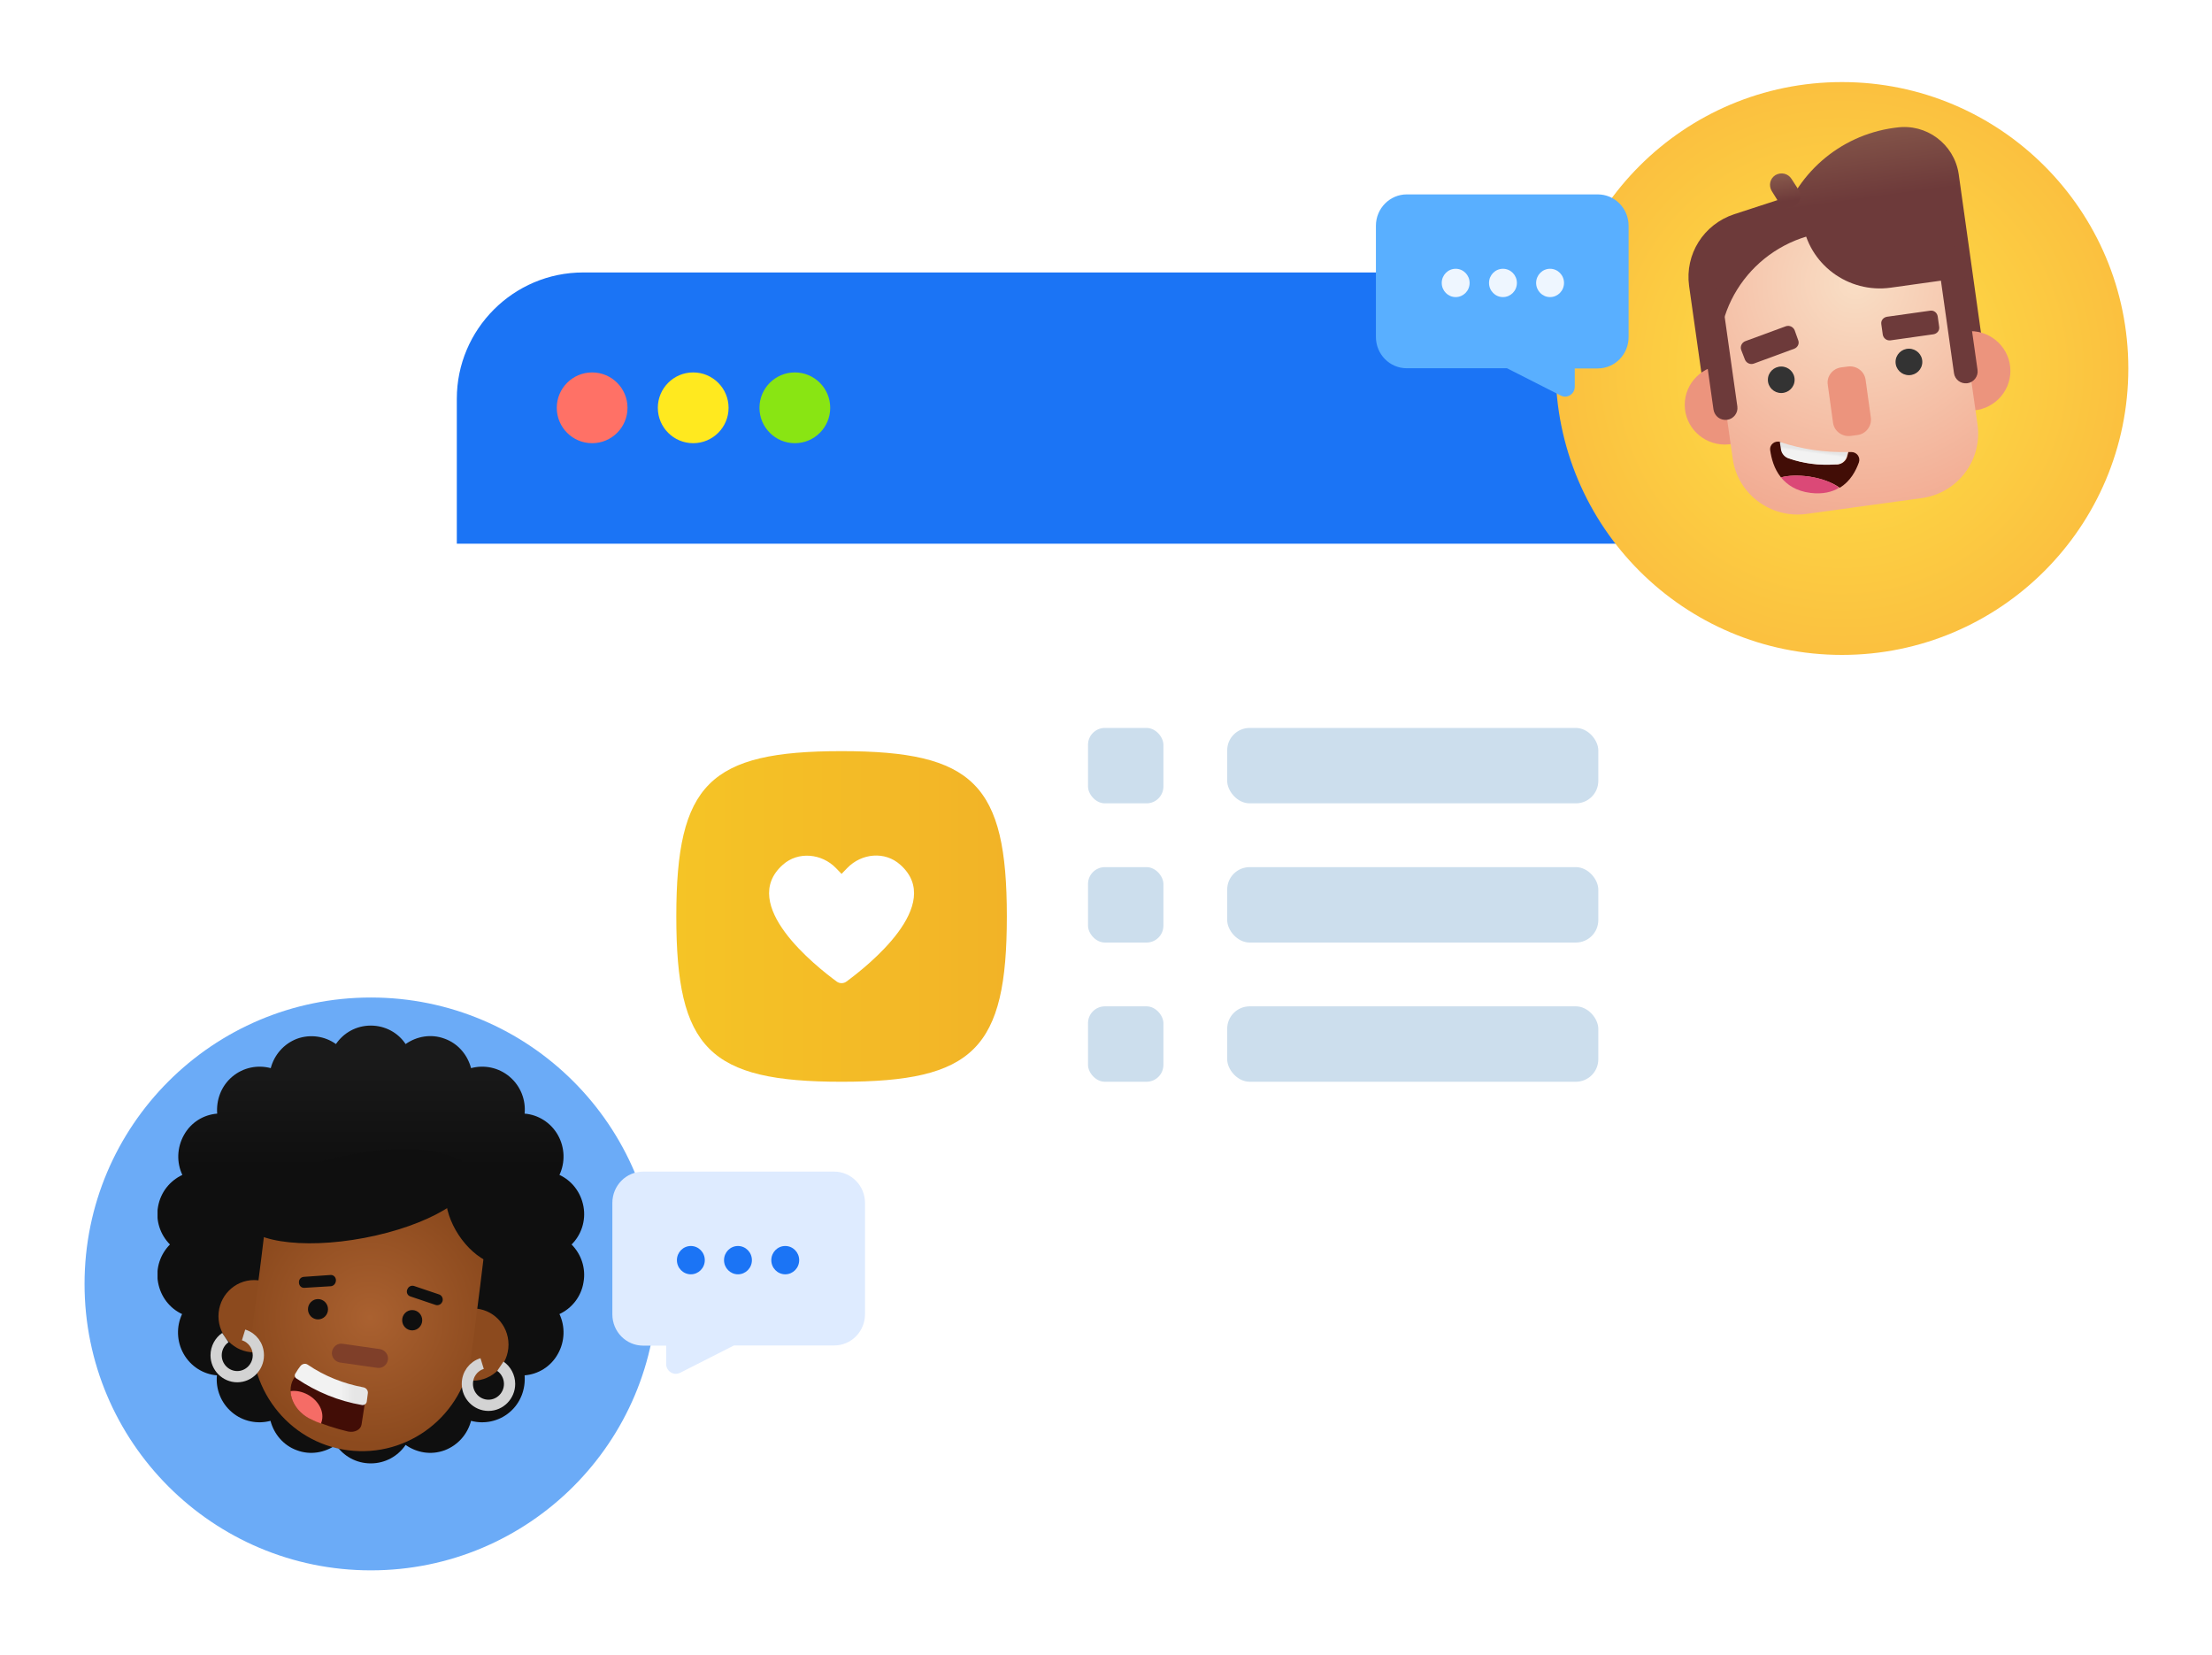 <svg xmlns="http://www.w3.org/2000/svg" width="254" height="190" viewBox="0 0 254 190" fill="none"
  class="icon-illy-step-3">
  <g filter="url(#filter0_d_946_817)">
    <path
      d="M196.81 149.07H66.962C58.967 149.07 52.455 142.559 52.455 134.564V46.494C52.455 38.499 58.967 31.987 66.962 31.987H196.81C204.805 31.987 211.317 38.499 211.317 46.494V134.5C211.317 142.559 204.805 149.07 196.81 149.07Z"
      fill="white" />
  </g>
  <path
    d="M211.317 62.419H52.455V45.785C52.455 37.79 58.967 31.278 66.962 31.278H196.81C204.805 31.278 211.317 37.79 211.317 45.785V62.419Z"
    fill="#1B74F5" />
  <path
    d="M67.994 50.878C70.238 50.878 72.056 49.059 72.056 46.816C72.056 44.573 70.238 42.754 67.994 42.754C65.751 42.754 63.933 44.573 63.933 46.816C63.933 49.059 65.751 50.878 67.994 50.878Z"
    fill="#FF7166" />
  <path
    d="M79.599 50.878C81.842 50.878 83.661 49.059 83.661 46.816C83.661 44.573 81.842 42.754 79.599 42.754C77.356 42.754 75.537 44.573 75.537 46.816C75.537 49.059 77.356 50.878 79.599 50.878Z"
    fill="#FFE91F" />
  <path
    d="M91.27 50.878C93.513 50.878 95.332 49.059 95.332 46.816C95.332 44.573 93.513 42.754 91.27 42.754C89.026 42.754 87.208 44.573 87.208 46.816C87.208 49.059 89.026 50.878 91.27 50.878Z"
    fill="#89E513" />
  <path
    d="M115.614 105.207C115.614 120.426 111.809 124.184 96.636 124.184C81.418 124.184 77.659 120.379 77.659 105.207C77.659 89.988 81.464 86.23 96.636 86.23C111.809 86.23 115.614 90.034 115.614 105.207Z"
    fill="url(#paint0_linear_946_817)" />
  <path
    d="M97.19 112.685C96.867 112.924 96.405 112.924 96.082 112.685C93.681 110.919 84.723 103.853 89.894 99.27C91.649 97.695 94.373 97.981 95.989 99.652L96.636 100.32L97.282 99.652C98.945 97.933 101.623 97.695 103.377 99.27C108.549 103.853 99.591 110.919 97.19 112.685Z"
    fill="white" />
  <rect x="124.936" y="83.566" width="8.656" height="8.656" rx="1.934" fill="#CCDEED" />
  <rect x="124.936" y="99.546" width="8.656" height="8.656" rx="1.934" fill="#CCDEED" />
  <rect x="124.936" y="115.527" width="8.656" height="8.656" rx="1.934" fill="#CCDEED" />
  <rect x="140.916" y="83.566" width="42.616" height="8.656" rx="2.579" fill="#CCDEED" />
  <rect x="140.916" y="99.546" width="42.616" height="8.656" rx="2.579" fill="#CCDEED" />
  <rect x="140.916" y="115.527" width="42.616" height="8.656" rx="2.579" fill="#CCDEED" />
  <g filter="url(#filter1_d_946_817)">
    <circle cx="42.59" cy="142.236" r="32.881" fill="#6BABF7" />
  </g>
  <g filter="url(#filter2_d_946_817)">
    <circle cx="211.51" cy="37.145" r="32.881" fill="url(#paint1_radial_946_817)" />
  </g>
  <g clip-path="url(#clip0_946_817)">
    <path
      d="M195.758 45.548L213.821 43.036L210.683 20.826L199.13 24.594C195.625 25.751 193.455 29.188 193.955 32.824L195.758 45.548Z"
      fill="url(#paint2_linear_946_817)" />
    <path
      d="M199.298 45.052L227.878 41.086L224.906 19.934C224.372 16.529 221.2 14.15 217.761 14.645L217.494 14.678C211.184 15.538 206.042 20.066 204.373 26.147L199.298 45.052Z"
      fill="url(#paint3_linear_946_817)" />
    <path
      d="M226.242 47.134C228.787 47.134 230.85 45.092 230.85 42.573C230.85 40.054 228.787 38.012 226.242 38.012C223.698 38.012 221.635 40.054 221.635 42.573C221.635 45.092 223.698 47.134 226.242 47.134Z"
      fill="#EC947D" />
    <path
      d="M198.063 51.035C200.607 51.035 202.67 48.993 202.67 46.474C202.67 43.955 200.607 41.913 198.063 41.913C195.518 41.913 193.455 43.955 193.455 46.474C193.455 48.993 195.518 51.035 198.063 51.035Z"
      fill="#EC947D" />
    <path
      d="M207.445 58.999L220.667 57.182C224.774 56.62 227.645 52.852 227.077 48.754L225.642 38.64C224.54 30.939 217.395 25.585 209.616 26.676C201.836 27.766 196.427 34.839 197.529 42.54L198.965 52.654C199.532 56.719 203.339 59.561 207.445 58.999Z"
      fill="url(#paint4_radial_946_817)" />
    <path
      d="M219.199 43.07C220.047 43.07 220.735 42.389 220.735 41.55C220.735 40.71 220.047 40.029 219.199 40.029C218.351 40.029 217.663 40.71 217.663 41.55C217.663 42.389 218.351 43.07 219.199 43.07Z"
      fill="#333333" />
    <path
      d="M204.537 45.119C205.385 45.119 206.073 44.438 206.073 43.599C206.073 42.759 205.385 42.078 204.537 42.078C203.689 42.078 203.001 42.759 203.001 43.599C203.001 44.438 203.689 45.119 204.537 45.119Z"
      fill="#333333" />
    <path
      d="M209.883 44.193L210.484 48.522C210.618 49.514 211.552 50.175 212.521 50.043L213.289 49.943C214.29 49.811 214.958 48.886 214.824 47.927L214.223 43.598C214.09 42.606 213.155 41.945 212.187 42.077L211.419 42.176C210.417 42.309 209.716 43.234 209.883 44.193Z"
      fill="#EC947D" />
    <path
      d="M217.096 39.071L222.004 38.377C222.438 38.31 222.739 37.947 222.672 37.517L222.505 36.327C222.438 35.898 222.071 35.6 221.637 35.666L216.696 36.361C216.262 36.427 215.961 36.79 216.028 37.22L216.195 38.41C216.262 38.839 216.662 39.137 217.096 39.071Z"
      fill="#6D3A3A" />
    <path
      d="M206.044 40.028L201.369 41.747C200.969 41.879 200.535 41.681 200.368 41.284L199.934 40.161C199.8 39.764 200.001 39.334 200.401 39.169L205.076 37.45C205.476 37.318 205.91 37.517 206.077 37.913L206.478 39.037C206.645 39.434 206.444 39.863 206.044 40.028Z"
      fill="#6D3A3A" />
    <path
      d="M224.939 31.931L217.126 33.022C212.218 33.716 207.644 30.312 206.977 25.421L223.704 23.107L224.939 31.931Z"
      fill="#6D3A3A" />
    <path
      d="M206.11 23.635C206.745 23.238 206.912 22.445 206.544 21.817L205.71 20.528C205.309 19.9 204.508 19.735 203.873 20.098C203.239 20.495 203.072 21.288 203.439 21.916L204.241 23.205C204.675 23.833 205.476 24.032 206.11 23.635Z"
      fill="url(#paint5_linear_946_817)" />
    <path
      d="M225.909 43.995C226.644 43.896 227.178 43.202 227.078 42.475L225.308 29.948C225.208 29.221 224.507 28.693 223.772 28.792C223.038 28.891 222.504 29.585 222.604 30.312L224.373 42.838C224.474 43.566 225.141 44.094 225.909 43.995Z"
      fill="#6D3A3A" />
    <path
      d="M198.329 48.192C199.064 48.093 199.598 47.399 199.498 46.672L197.728 34.146C197.628 33.419 196.927 32.89 196.193 32.989C195.425 33.088 194.89 33.749 194.991 34.509L196.76 47.036C196.894 47.796 197.561 48.291 198.329 48.192Z"
      fill="#6D3A3A" />
    <path
      d="M207.711 54.703C206.475 54.538 205.34 54.571 204.506 54.802C203.704 53.811 203.404 52.621 203.27 51.696C203.17 51.035 203.804 50.539 204.439 50.737L204.572 51.596C204.639 52.059 204.973 52.489 205.44 52.621C207.143 53.216 208.98 53.447 210.783 53.315H210.983C211.517 53.282 211.984 52.918 212.118 52.39L212.252 51.894C212.285 51.894 212.285 51.894 212.318 51.894H212.585C213.22 51.894 213.654 52.489 213.454 53.084C213.12 54.009 212.485 55.265 211.25 55.992C210.482 55.43 209.213 54.934 207.711 54.703Z"
      fill="#420D06" />
    <path
      d="M210.917 53.315H210.717C208.914 53.447 207.077 53.216 205.375 52.621C204.907 52.456 204.573 52.059 204.507 51.596L204.373 50.737C206.877 51.563 209.515 51.96 212.186 51.894L212.052 52.389C211.919 52.918 211.451 53.282 210.917 53.315Z"
      fill="url(#paint6_linear_946_817)" />
    <path
      d="M207.912 56.587C206.276 56.389 205.208 55.661 204.507 54.802C205.342 54.571 206.477 54.538 207.712 54.703C209.215 54.901 210.483 55.43 211.184 55.992C210.383 56.488 209.315 56.752 207.912 56.587Z"
      fill="#DB4977" />
  </g>
  <g clip-path="url(#clip1_946_817)">
    <path
      d="M66.999 138.503C66.696 136.844 65.635 135.523 64.241 134.878C64.908 133.465 64.877 131.745 64.059 130.301C63.241 128.857 61.787 127.966 60.241 127.843C60.393 126.277 59.787 124.679 58.514 123.604C57.241 122.529 55.575 122.221 54.09 122.621C53.696 121.116 52.605 119.795 51.059 119.242C49.514 118.658 47.847 118.965 46.575 119.856C45.726 118.566 44.241 117.736 42.575 117.736C40.908 117.736 39.453 118.566 38.575 119.856C37.332 118.965 35.666 118.689 34.12 119.242C32.575 119.825 31.484 121.116 31.09 122.621C29.605 122.221 27.938 122.529 26.666 123.604C25.393 124.679 24.817 126.277 24.939 127.843C23.393 127.966 21.939 128.826 21.12 130.301C20.302 131.775 20.272 133.465 20.939 134.878C19.514 135.554 18.454 136.844 18.151 138.503C17.848 140.162 18.423 141.76 19.514 142.865C18.423 143.971 17.848 145.569 18.151 147.228C18.454 148.887 19.514 150.208 20.908 150.853C20.241 152.266 20.272 153.986 21.09 155.43C21.908 156.874 23.363 157.765 24.908 157.888C24.757 159.454 25.363 161.052 26.635 162.127C27.908 163.202 29.575 163.509 31.06 163.11C31.454 164.615 32.544 165.936 34.09 166.489C35.635 167.073 37.302 166.766 38.575 165.875C39.453 167.165 40.908 167.995 42.575 167.995C44.241 167.995 45.696 167.165 46.575 165.875C47.847 166.766 49.484 167.073 51.059 166.489C52.605 165.906 53.696 164.615 54.09 163.11C55.575 163.509 57.241 163.202 58.514 162.127C59.787 161.052 60.362 159.454 60.241 157.888C61.787 157.765 63.241 156.905 64.059 155.43C64.877 153.986 64.908 152.266 64.241 150.853C65.635 150.208 66.726 148.887 66.999 147.228C67.302 145.569 66.726 143.971 65.635 142.865C66.726 141.79 67.302 140.162 66.999 138.503Z"
      fill="url(#paint7_linear_946_817)" />
    <path
      d="M54.3 158.501C56.559 158.501 58.391 156.645 58.391 154.354C58.391 152.064 56.559 150.207 54.3 150.207C52.041 150.207 50.209 152.064 50.209 154.354C50.209 156.645 52.041 158.501 54.3 158.501Z"
      fill="#8C4A1E" />
    <path
      d="M29.177 155.246C31.436 155.246 33.268 153.389 33.268 151.098C33.268 148.808 31.436 146.951 29.177 146.951C26.918 146.951 25.086 148.808 25.086 151.098C25.086 153.389 26.918 155.246 29.177 155.246Z"
      fill="#8C4A1E" />
    <path
      d="M53.785 138.534C55.179 138.718 56.149 140.008 55.967 141.391L55.573 144.063L55.149 147.535L54.149 155.399C53.27 162.434 46.907 167.38 39.967 166.489C33.028 165.598 28.149 159.147 29.028 152.112L30.028 144.248L30.452 140.776L30.846 138.104C31.028 136.691 32.301 135.708 33.664 135.892L53.785 138.534Z"
      fill="url(#paint8_radial_946_817)" />
    <path
      d="M47.117 148.825L50.026 149.808C50.33 149.9 50.663 149.747 50.784 149.44L50.814 149.378C50.905 149.071 50.754 148.733 50.451 148.61L47.542 147.627C47.239 147.535 46.905 147.689 46.784 147.996L46.754 148.057C46.633 148.395 46.814 148.733 47.117 148.825Z"
      fill="#0F0F0F" />
    <path
      d="M37.997 147.657L34.967 147.841C34.634 147.872 34.361 147.626 34.331 147.288V147.227C34.3 146.889 34.543 146.613 34.876 146.582L37.937 146.367C38.27 146.336 38.543 146.582 38.573 146.92V146.981C38.573 147.319 38.331 147.626 37.997 147.657Z"
      fill="#0F0F0F" />
    <path
      d="M35.788 162.956C37.121 163.539 38.546 164 39.97 164.338C40.727 164.492 41.425 164.123 41.515 163.539C41.697 162.372 41.879 161.174 42.061 160.007C42.121 159.669 41.909 159.361 41.576 159.3C39.394 158.87 37.303 158.041 35.425 156.812C35.152 156.627 34.758 156.72 34.576 156.996C34.334 157.334 34.121 157.672 33.879 158.041C32.758 159.484 33.516 161.942 35.788 162.956Z"
      fill="#420D06" />
    <path
      d="M34.054 158.256C36.327 159.792 38.873 160.836 41.57 161.297C41.842 161.328 42.085 161.144 42.115 160.898C42.145 160.591 42.206 160.283 42.236 159.976C42.297 159.638 42.054 159.331 41.751 159.27C39.448 158.84 37.267 157.979 35.327 156.658C35.054 156.474 34.691 156.566 34.479 156.843C34.297 157.088 34.115 157.334 33.964 157.611C33.782 157.826 33.812 158.133 34.054 158.256Z"
      fill="url(#paint9_linear_946_817)" />
    <path
      d="M33.367 159.7C34.004 159.608 34.7 159.761 35.337 160.099C36.579 160.775 37.306 162.096 36.913 163.263C36.882 163.325 36.882 163.355 36.852 163.417C36.488 163.294 36.155 163.14 35.822 162.987C34.276 162.311 33.398 160.928 33.367 159.7Z"
      fill="#F56C66" />
    <path
      d="M39.029 156.413L43.332 157.028C43.907 157.12 44.453 156.69 44.544 156.106C44.635 155.522 44.211 154.97 43.635 154.877L39.332 154.263C38.756 154.171 38.211 154.601 38.12 155.185C38.029 155.768 38.453 156.321 39.029 156.413Z"
      fill="#7F3F29" />
    <path
      d="M25.878 153.556C25.242 153.986 24.817 154.754 24.817 155.583C24.817 156.935 25.908 158.041 27.242 158.041C28.575 158.041 29.666 156.935 29.666 155.583C29.666 154.477 28.969 153.556 27.969 153.249"
      stroke="#D3D3D3" stroke-width="1.289" stroke-miterlimit="10" />
    <path
      d="M57.454 156.843C58.09 157.273 58.514 158.041 58.514 158.87C58.514 160.222 57.424 161.328 56.09 161.328C54.757 161.328 53.666 160.222 53.666 158.87C53.666 157.764 54.363 156.843 55.363 156.536"
      stroke="#D3D3D3" stroke-width="1.289" stroke-miterlimit="10" />
    <path
      d="M41.852 142.108C49.156 140.72 54.682 137.459 54.195 134.825C53.708 132.19 47.392 131.179 40.089 132.566C32.785 133.954 27.259 137.215 27.746 139.849C28.233 142.484 34.549 143.495 41.852 142.108Z"
      fill="#0F0F0F" />
    <path
      d="M59.639 144.85C61.533 143.571 61.481 140.119 59.523 137.139C57.565 134.16 54.442 132.782 52.548 134.062C50.654 135.341 50.706 138.794 52.664 141.773C54.622 144.752 57.745 146.13 59.639 144.85Z"
      fill="#0F0F0F" />
    <path
      d="M47.331 152.727C47.967 152.727 48.483 152.204 48.483 151.559C48.483 150.915 47.967 150.392 47.331 150.392C46.695 150.392 46.18 150.915 46.18 151.559C46.18 152.204 46.695 152.727 47.331 152.727Z"
      fill="#0F0F0F" />
    <path
      d="M36.515 151.467C37.151 151.467 37.666 150.944 37.666 150.3C37.666 149.655 37.151 149.132 36.515 149.132C35.879 149.132 35.363 149.655 35.363 150.3C35.363 150.944 35.879 151.467 36.515 151.467Z"
      fill="#0F0F0F" />
  </g>
  <g clip-path="url(#clip2_946_817)">
    <path
      d="M95.783 134.499H73.861C71.896 134.499 70.315 136.104 70.315 138.1V150.878C70.315 152.874 71.896 154.479 73.861 154.479H76.495V156.578C76.495 157.421 77.366 157.977 78.116 157.586L84.275 154.458H95.783C97.748 154.458 99.328 152.853 99.328 150.857V138.1C99.328 136.104 97.728 134.499 95.783 134.499Z"
      fill="#DEEBFF" />
    <path
      d="M79.329 146.289C80.213 146.289 80.93 145.561 80.93 144.664C80.93 143.766 80.213 143.038 79.329 143.038C78.445 143.038 77.728 143.766 77.728 144.664C77.728 145.561 78.445 146.289 79.329 146.289Z"
      fill="#1B74F5" />
    <path
      d="M84.739 146.289C85.623 146.289 86.34 145.561 86.34 144.664C86.34 143.766 85.623 143.038 84.739 143.038C83.855 143.038 83.139 143.766 83.139 144.664C83.139 145.561 83.855 146.289 84.739 146.289Z"
      fill="#1B74F5" />
    <path
      d="M90.169 146.289C91.053 146.289 91.769 145.561 91.769 144.664C91.769 143.766 91.053 143.038 90.169 143.038C89.285 143.038 88.568 143.766 88.568 144.664C88.568 145.561 89.285 146.289 90.169 146.289Z"
      fill="#1B74F5" />
  </g>
  <g clip-path="url(#clip3_946_817)">
    <path
      d="M161.54 22.316H183.461C185.427 22.316 187.007 23.921 187.007 25.917V38.695C187.007 40.691 185.427 42.296 183.461 42.296H180.827V44.395C180.827 45.238 179.956 45.794 179.207 45.403L173.047 42.275H161.54C159.574 42.275 157.994 40.67 157.994 38.674V25.917C157.994 23.921 159.595 22.316 161.54 22.316Z"
      fill="#59AFFF" />
    <path
      d="M177.992 34.106C177.108 34.106 176.392 33.378 176.392 32.48C176.392 31.583 177.108 30.855 177.992 30.855C178.876 30.855 179.593 31.583 179.593 32.48C179.593 33.378 178.876 34.106 177.992 34.106Z"
      fill="#EEF6FF" />
    <path
      d="M172.582 34.106C171.698 34.106 170.981 33.378 170.981 32.48C170.981 31.583 171.698 30.855 172.582 30.855C173.466 30.855 174.183 31.583 174.183 32.48C174.183 33.378 173.466 34.106 172.582 34.106Z"
      fill="#EEF6FF" />
    <path
      d="M167.152 34.106C166.268 34.106 165.552 33.378 165.552 32.48C165.552 31.583 166.268 30.855 167.152 30.855C168.036 30.855 168.753 31.583 168.753 32.48C168.753 33.378 168.036 34.106 167.152 34.106Z"
      fill="#EEF6FF" />
  </g>
  <defs>
    <filter id="filter0_d_946_817" x="38.529" y="20.64" width="186.714" height="144.935" filterUnits="userSpaceOnUse"
      color-interpolation-filters="sRGB">
      <feFlood flood-opacity="0" result="BackgroundImageFix" />
      <feColorMatrix in="SourceAlpha" type="matrix" values="0 0 0 0 0 0 0 0 0 0 0 0 0 0 0 0 0 0 127 0"
        result="hardAlpha" />
      <feOffset dy="2.579" />
      <feGaussianBlur stdDeviation="6.963" />
      <feComposite in2="hardAlpha" operator="out" />
      <feColorMatrix type="matrix" values="0 0 0 0 0.785 0 0 0 0 0.854 0 0 0 0 1 0 0 0 0.74 0" />
      <feBlend mode="normal" in2="BackgroundImageFix" result="effect1_dropShadow_946_817" />
      <feBlend mode="normal" in="SourceGraphic" in2="effect1_dropShadow_946_817" result="shape" />
    </filter>
    <filter id="filter1_d_946_817" x="0.683" y="105.486" width="83.815" height="83.815"
      filterUnits="userSpaceOnUse" color-interpolation-filters="sRGB">
      <feFlood flood-opacity="0" result="BackgroundImageFix" />
      <feColorMatrix in="SourceAlpha" type="matrix" values="0 0 0 0 0 0 0 0 0 0 0 0 0 0 0 0 0 0 127 0"
        result="hardAlpha" />
      <feOffset dy="5.158" />
      <feGaussianBlur stdDeviation="4.513" />
      <feColorMatrix type="matrix" values="0 0 0 0 0 0 0 0 0 0.302 0 0 0 0 0.71 0 0 0 0.25 0" />
      <feBlend mode="normal" in2="BackgroundImageFix" result="effect1_dropShadow_946_817" />
      <feBlend mode="normal" in="SourceGraphic" in2="effect1_dropShadow_946_817" result="shape" />
    </filter>
    <filter id="filter2_d_946_817" x="169.603" y="0.395" width="83.815" height="83.815"
      filterUnits="userSpaceOnUse" color-interpolation-filters="sRGB">
      <feFlood flood-opacity="0" result="BackgroundImageFix" />
      <feColorMatrix in="SourceAlpha" type="matrix" values="0 0 0 0 0 0 0 0 0 0 0 0 0 0 0 0 0 0 127 0"
        result="hardAlpha" />
      <feOffset dy="5.158" />
      <feGaussianBlur stdDeviation="4.513" />
      <feColorMatrix type="matrix" values="0 0 0 0 0 0 0 0 0 0.302 0 0 0 0 0.71 0 0 0 0.25 0" />
      <feBlend mode="normal" in2="BackgroundImageFix" result="effect1_dropShadow_946_817" />
      <feBlend mode="normal" in="SourceGraphic" in2="effect1_dropShadow_946_817" result="shape" />
    </filter>
    <linearGradient id="paint0_linear_946_817" x1="77.599" y1="105.225" x2="115.595" y2="105.225"
      gradientUnits="userSpaceOnUse">
      <stop stop-color="#F5C426" />
      <stop offset="1" stop-color="#F2B327" />
    </linearGradient>
    <radialGradient id="paint1_radial_946_817" cx="0" cy="0" r="1" gradientUnits="userSpaceOnUse"
      gradientTransform="translate(211.51 37.145) rotate(90) scale(59.638)">
      <stop stop-color="#FFE247" />
      <stop offset="1" stop-color="#F7A539" />
    </radialGradient>
    <linearGradient id="paint2_linear_946_817" x1="203.796" y1="37.551" x2="200.261" y2="11.994"
      gradientUnits="userSpaceOnUse">
      <stop offset="0.548" stop-color="#6D3A3A" />
      <stop offset="1" stop-color="#D1AF7C" />
    </linearGradient>
    <linearGradient id="paint3_linear_946_817" x1="216.737" y1="65.814" x2="206.006" y2="-11.765"
      gradientUnits="userSpaceOnUse">
      <stop offset="0.548" stop-color="#6D3A3A" />
      <stop offset="1" stop-color="#D1AF7C" />
    </linearGradient>
    <radialGradient id="paint4_radial_946_817" cx="0" cy="0" r="1" gradientUnits="userSpaceOnUse"
      gradientTransform="translate(213.046 32.459) scale(27.432 27.155)">
      <stop stop-color="#F9DEC5" />
      <stop offset="1" stop-color="#F2AC93" />
    </radialGradient>
    <linearGradient id="paint5_linear_946_817" x1="207.112" y1="37.092" x2="203.577" y2="11.535"
      gradientUnits="userSpaceOnUse">
      <stop offset="0.548" stop-color="#6D3A3A" />
      <stop offset="1" stop-color="#D1AF7C" />
    </linearGradient>
    <linearGradient id="paint6_linear_946_817" x1="208.058" y1="52.868" x2="208.249" y2="51.493"
      gradientUnits="userSpaceOnUse">
      <stop offset="0.61" stop-color="#F2F2F2" />
      <stop offset="0.815" stop-color="#E6E6E6" />
    </linearGradient>
    <linearGradient id="paint7_linear_946_817" x1="42.589" y1="121.129" x2="42.589" y2="134.015"
      gradientUnits="userSpaceOnUse">
      <stop stop-color="#1A1A1A" />
      <stop offset="1" stop-color="#0F0F0F" />
    </linearGradient>
    <radialGradient id="paint8_radial_946_817" cx="0" cy="0" r="1" gradientUnits="userSpaceOnUse"
      gradientTransform="translate(42.473 151.247) scale(14.363 14.56)">
      <stop stop-color="#AA6130" />
      <stop offset="1" stop-color="#8C4A1E" />
    </radialGradient>
    <linearGradient id="paint9_linear_946_817" x1="33.838" y1="158.943" x2="42.234" y2="158.943"
      gradientUnits="userSpaceOnUse">
      <stop offset="0.61" stop-color="#F2F2F2" />
      <stop offset="0.815" stop-color="#E6E6E6" />
    </linearGradient>
    <clipPath id="clip0_946_817">
      <rect width="37.394" height="44.486" fill="white" transform="translate(193.457 14.58)" />
    </clipPath>
    <clipPath id="clip1_946_817">
      <rect width="48.999" height="50.289" fill="white" transform="translate(18.091 117.736)" />
    </clipPath>
    <clipPath id="clip2_946_817">
      <rect width="29.013" height="23.21" fill="white" transform="translate(70.314 134.499)" />
    </clipPath>
    <clipPath id="clip3_946_817">
      <rect width="29.013" height="23.21" fill="white" transform="matrix(-1 0 0 1 187.01 22.316)" />
    </clipPath>
  </defs>
</svg>